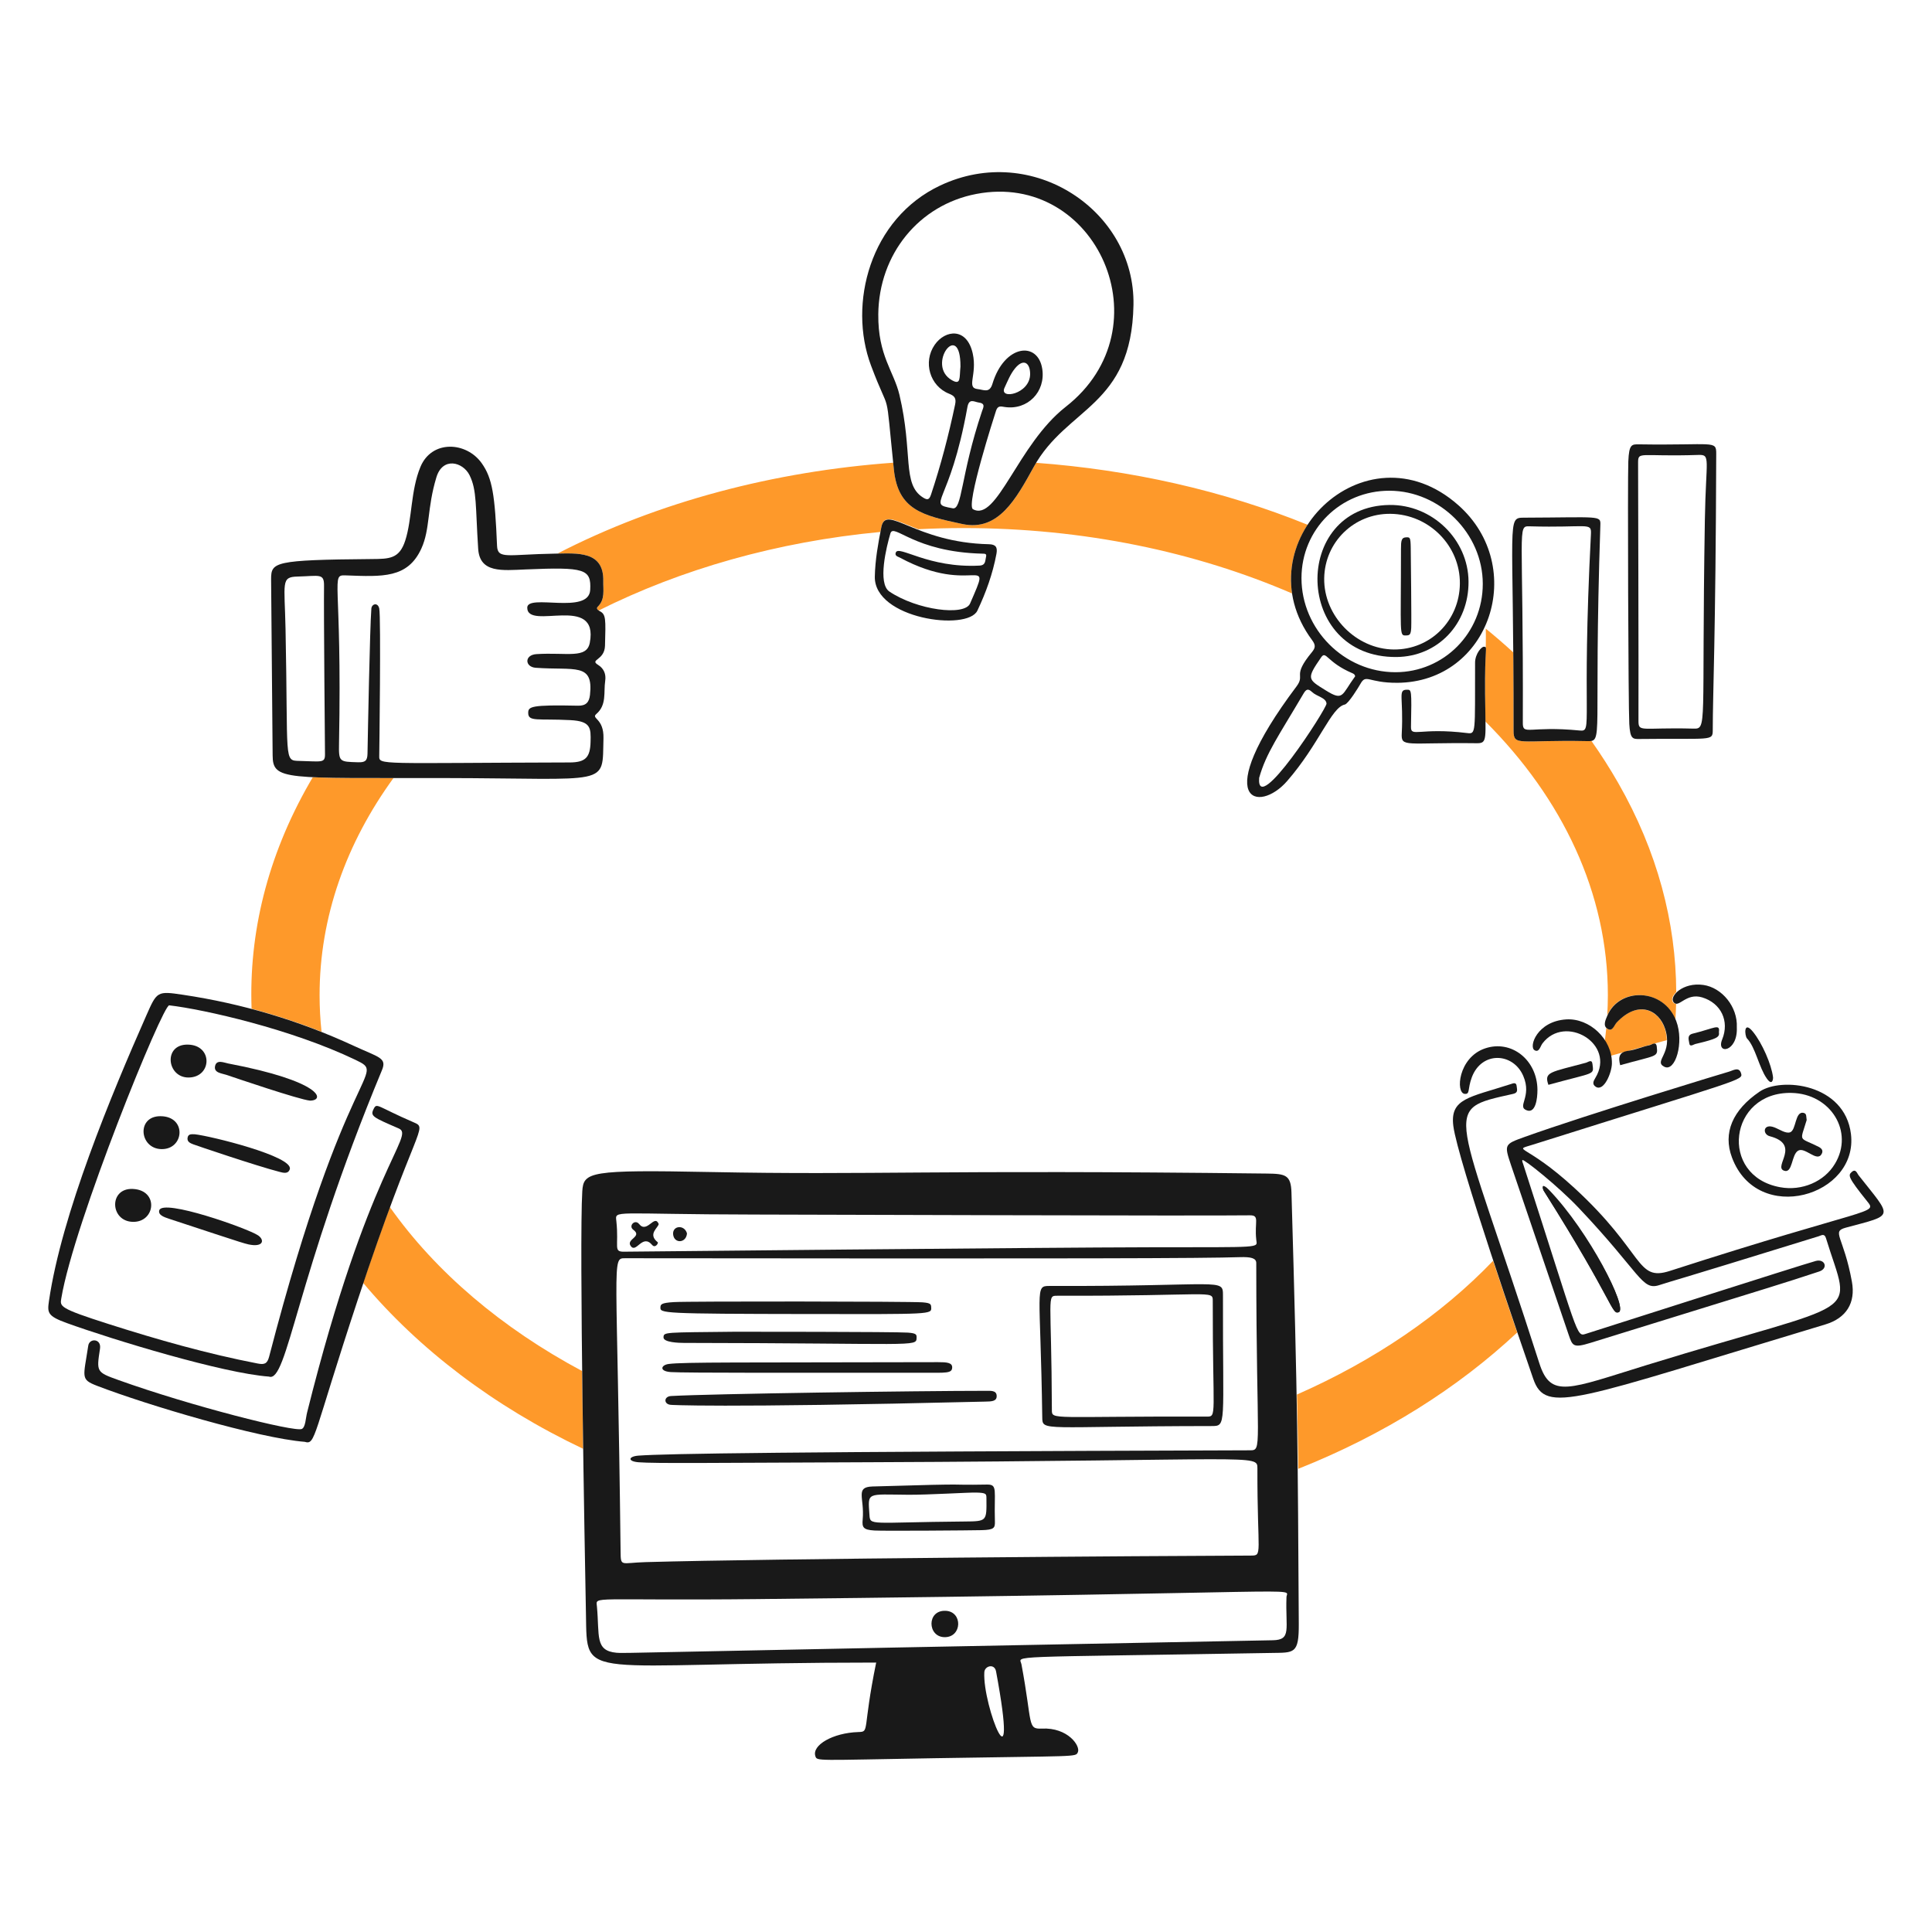 <svg xmlns="http://www.w3.org/2000/svg" fill="none" viewBox="0 0 200 200" id="Workflow-4--Streamline-Brooklyn"><desc> Workflow 4 Streamline Illustration: https://streamlinehq.com </desc><g id="workflow-4--work-workflow-job"><path id="Subtract" fill="#fe992a" fill-rule="evenodd" d="M153.781 68.052v-0l0 -0.001c0.027 -1.068 0.05 -2 0.026 -2.974 0.976 0.793 1.925 1.613 2.847 2.46 0.02 2.301 0.033 4.982 0.03 8.105 -0.001 1.158 0.293 1.151 2.855 1.093 1.098 -0.025 2.611 -0.06 4.696 -0.017l0.011 0c0.195 0.004 0.359 0.008 0.497 -0.017 0.991 1.402 1.918 2.855 2.779 4.359 4.06 7.094 5.974 14.436 6.002 21.643 -0.388 0.367 -0.531 0.777 -0.344 1.029 0.102 0.137 0.21 0.185 0.331 0.177 -0.014 0.552 -0.038 1.103 -0.074 1.652 -1.313 -3.255 -5.781 -3.374 -7.053 -0.458 0.041 -0.693 0.062 -1.389 0.062 -2.088 0 -10.562 -4.702 -20.351 -12.67 -28.318 -0.003 -0.237 -0.008 -0.5 -0.013 -0.789v-0c-0.01 -0.571 -0.022 -1.248 -0.028 -2.051 -0.011 -1.525 0.019 -2.734 0.046 -3.806Zm0.784 62.465c0.875 2.653 1.756 5.264 2.492 7.424 -6.119 5.729 -13.77 10.575 -22.658 14.109 -0.031 -2.535 -0.075 -5.003 -0.136 -7.69 8.03 -3.535 14.955 -8.264 20.302 -13.843Zm-94.308 11.412c-8.315 -4.447 -15.161 -10.259 -19.901 -16.976 -0.761 2.06 -1.678 4.634 -2.76 7.857 5.751 6.84 13.471 12.755 22.765 17.168 -0.038 -2.645 -0.074 -5.379 -0.104 -8.049Zm106.488 -32.636c-0.111 -0.545 -0.326 -1.062 -0.619 -1.528 0.061 -0.445 0.112 -0.892 0.156 -1.34 0.03 0.028 0.064 0.054 0.104 0.078 0.388 0.239 0.57 -0.062 0.748 -0.358 0.066 -0.109 0.132 -0.218 0.208 -0.299 2.638 -2.801 5.16 -0.777 5.2 1.833 -0.234 0.065 -0.436 0.12 -0.616 0.17l-0.352 0.096c-1.158 0.319 -1.415 0.389 -4.829 1.348Zm-31.377 -54.966c-1.338 2.043 -2.002 4.54 -1.619 7.105 -9.957 -4.297 -21.579 -6.767 -33.984 -6.767 -1.581 0 -3.15 0.04 -4.703 0.119 -0.372 -0.143 -0.714 -0.281 -1.027 -0.408 -1.71 -0.692 -2.558 -1.036 -2.796 0.169 -0.034 0.174 -0.068 0.349 -0.102 0.523 -10.725 1.009 -20.658 3.873 -29.165 8.132 -0.136 -0.094 -0.255 -0.235 -0.1 -0.387 0.631 -0.616 0.608 -1.359 0.585 -2.102v-0c-0.006 -0.183 -0.011 -0.366 -0.007 -0.548 0.07 -2.966 -2.348 -2.911 -4.619 -2.859l-0.124 0.003c10.432 -5.382 22.462 -8.518 34.755 -9.408 0.023 0.227 0.047 0.463 0.073 0.708 0.432 4.184 2.969 4.759 7.092 5.638 3.688 0.787 5.517 -2.523 7.335 -5.816l0.056 -0.102c0.079 -0.143 0.159 -0.282 0.241 -0.418 9.764 0.721 19.356 2.86 28.11 6.417ZM40.732 80.546c-3.834 0.004 -6.502 0.004 -8.354 -0.086 -0.118 0.2 -0.234 0.4 -0.35 0.602 -4.386 7.658 -6.271 15.605 -5.983 23.361 2.457 0.651 4.871 1.446 7.242 2.387 -0.135 -1.251 -0.203 -2.517 -0.203 -3.793 0 -8.106 2.765 -15.753 7.648 -22.471Z" clip-rule="evenodd" stroke-width="1"></path><g id="idea"><path id="vector" fill="#191919" d="M117.337 31.574c-0.197 10.539 -6.882 10.534 -10.32 16.755 -1.837 3.325 -3.665 6.712 -7.391 5.917 -4.123 -0.879 -6.66 -1.454 -7.092 -5.638 -0.949 -9.183 -0.258 -5.14 -2.371 -10.778 -2.389 -6.376 -0.1 -15.202 7.172 -18.628 9.562 -4.504 20.184 2.63 20.002 12.372Zm-26.417 0.976c-0.04 4.263 1.612 5.878 2.191 8.328 1.429 6.038 0.25 9.238 2.431 10.619 0.476 0.302 0.657 0.239 0.837 -0.299 1.016 -3.048 1.828 -6.161 2.49 -9.304 0.135 -0.639 -0.02 -0.898 -0.618 -1.136 -2.011 -0.8 -2.716 -3.292 -1.494 -5.06 1.09 -1.578 3.349 -1.833 3.945 0.916 0.479 2.211 -0.717 3.544 0.518 3.666 0.598 0.059 1.214 0.458 1.514 -0.538 1.231 -4.086 4.711 -4.464 5.16 -1.554 0.366 2.37 -1.517 4.301 -3.885 3.945 -0.379 -0.057 -0.714 -0.178 -0.897 0.379 -0.176 0.539 -3.148 9.782 -2.391 10.2 2.49 1.375 4.626 -6.71 9.603 -10.599 10.467 -8.179 3.177 -24.419 -9.264 -22.034 -5.933 1.137 -10.082 6.236 -10.141 12.472l0.001 -0.001Zm7.67 20.062c1.036 0.259 0.812 -3.322 3.068 -10.041 0.12 -0.358 0.399 -0.802 -0.319 -0.897 -0.478 -0.063 -1.02 -0.499 -1.195 0.478 -1.834 10.213 -4.303 9.961 -1.554 10.459v0.001Zm0.837 -14.663c0.02 -5.001 -3.634 -0.141 -0.877 1.415 0.941 0.531 0.757 -0.239 0.877 -1.415Zm7.212 0.777c0.006 -1.156 -0.683 -1.678 -1.574 -0.578 -0.481 0.595 -0.758 1.315 -1.076 1.992 -0.599 1.275 2.64 0.677 2.65 -1.415v0.001Z" stroke-width="1"></path><path id="vector_2" fill="#191919" d="M90.561 59.685c0.036 -1.733 0.343 -3.426 0.677 -5.12 0.484 -2.449 3.487 1.607 11.137 1.773 0.717 0.016 0.902 0.32 0.777 0.996 -0.381 2.055 -1.084 4.001 -1.972 5.877 -1.026 2.167 -10.709 0.856 -10.619 -3.526Zm2.61 -1.952c-0.22 -0.118 -0.576 -0.178 -0.438 -0.538 0.304 -0.795 3.369 1.635 8.666 1.355 0.658 -0.035 0.578 -0.518 0.677 -0.916 0.08 -0.319 -0.12 -0.313 -0.359 -0.319 -7.138 -0.159 -9.206 -3.228 -9.543 -2.092 -0.401 1.354 -1.353 5.177 -0.1 6.017 2.873 1.926 7.775 2.552 8.348 1.235 2.431 -5.589 0.411 -0.627 -7.252 -4.742h0.001Z" stroke-width="1"></path></g><g id="stats"><path id="vector_3" fill="#191919" d="M144.631 70.683c-3.008 0.016 -3.204 -0.966 -3.805 0.12 -0.164 0.296 -1.235 2.052 -1.614 2.132 -1.415 0.298 -2.63 4.084 -5.977 7.929 -2.929 3.366 -8.076 2.241 0.976 -9.802 0.958 -1.274 -0.516 -0.995 1.594 -3.546 0.379 -0.458 0.402 -0.74 0.02 -1.255 -7.354 -9.9 5.448 -22.543 15.141 -13.966 7.219 6.388 3.287 18.337 -6.335 18.389v-0.001Zm-0.179 -1.096c5.021 0 9.045 -4.064 9.045 -9.144 0 -5.2 -4.423 -9.622 -9.643 -9.643 -5.08 -0.02 -9.125 4.004 -9.125 9.045 0 5.299 4.423 9.742 9.722 9.742h0.001Zm-14.105 10.938c-0.319 4.164 7.009 -7.192 6.973 -7.69 -0.045 -0.617 -1.016 -0.738 -1.494 -1.195 -0.438 -0.419 -0.638 -0.26 -0.897 0.179 -2.539 4.318 -3.865 6.136 -4.582 8.706Zm9.941 -10.519c-0.04 -0.199 -0.159 -0.259 -0.299 -0.319 -2.668 -1.139 -2.706 -2.389 -3.227 -1.634 -1.545 2.238 -1.395 2.252 0.498 3.427 1.832 1.137 1.614 0.458 3.028 -1.474Z" stroke-width="1"></path><path id="vector_4" fill="#191919" d="M168.563 47.754c0.076 -1.784 0.351 -1.767 1.131 -1.755 7.75 0.118 7.974 -0.458 7.969 0.976 -0.06 19.086 -0.359 24.824 -0.359 28.609 0 1.175 -0.179 0.828 -7.571 0.916 -0.71 0.008 -0.982 0.01 -1.07 -1.562 -0.101 -1.783 -0.18 -25.325 -0.101 -27.184h0.001Zm1.051 26.834c-0.005 1.275 0.259 0.697 5.638 0.837 1.534 0.04 0.875 0.04 1.235 -21.636 0.105 -6.315 0.637 -6.737 -0.677 -6.694 -6.137 0.203 -6.236 -0.438 -6.236 0.857 0 0.04 0.06 21.795 0.04 26.637v-0.001Z" stroke-width="1"></path><path id="vector_5" fill="#191919" d="M164.235 76.719c-6.953 -0.144 -7.552 0.578 -7.551 -1.076 0.02 -22.114 -0.757 -22.047 1.116 -22.054 7.87 -0.03 7.904 -0.259 7.869 0.777 -0.75 22.41 0.418 22.392 -1.434 22.353Zm-6.594 -1.893c-0.005 1.355 0.659 0.286 5.897 0.797 1.395 0.136 0.153 -0.754 1.156 -20.361 0.063 -1.235 -0.379 -0.608 -6.335 -0.777 -1.335 -0.038 -0.647 -0.02 -0.717 20.341h-0.001Z" stroke-width="1"></path><path id="vector_6" fill="#191919" d="M153.736 71.858c0.039 4.702 0.279 5.095 -0.877 5.08 -7.331 -0.093 -7.829 0.478 -7.75 -1.016 0.199 -3.745 -0.438 -4.522 0.538 -4.522 0.478 0 0.493 -0.04 0.418 3.845 -0.021 1.116 0.899 0.043 5.797 0.638 0.957 0.116 0.817 0.08 0.837 -7.292 0.002 -0.897 0.697 -1.753 0.996 -1.634 0.299 0.08 0 -0.02 0.04 4.901h0.001Z" stroke-width="1"></path><path id="vector_7" fill="#191919" d="M144.571 68.013c-10.659 0.1 -10.918 -15.6 -0.737 -15.739 4.423 -0.06 8.158 3.566 8.188 7.929 0.03 4.403 -3.188 7.77 -7.451 7.81Zm6.555 -7.591c0.04 -3.925 -3.188 -7.191 -7.192 -7.232 -3.745 -0.039 -6.795 2.909 -6.853 6.674 -0.061 3.905 3.307 7.341 7.212 7.371 3.785 0.029 6.794 -2.988 6.833 -6.814v0.001Z" stroke-width="1"></path><path id="vector_8" fill="#191919" d="M146.09 64.988c-0.039 0.736 -0.17 0.784 -0.543 0.794 -0.719 0.02 -0.518 -0.005 -0.518 -8.945 0 -0.877 0.04 -1.215 0.578 -1.215 0.336 0 0.419 -0.014 0.432 1.087 0.009 0.728 0.088 7.601 0.051 8.28v-0.001Z" stroke-width="1"></path></g><g id="calendar"><path id="vector_9" fill="#191919" d="M167.562 135.85c-0.734 0.267 -0.492 -1.035 -7.65 -12.412 -0.1 -0.159 -0.259 -0.319 -0.159 -0.697 4.363 4.144 8.87 12.723 7.81 13.109h-0.001Z" stroke-width="1"></path><path id="vector_10" fill="#191919" d="M157.68 120.509c5.772 17.822 5.479 17.891 6.475 17.572 0.02 0 22.611 -7.236 23.827 -7.551 0.936 -0.242 1.315 0.776 0.339 1.096 -4.664 1.529 -2.019 0.675 -23.688 7.391 -1.794 0.556 -1.853 0.299 -2.251 -0.857l-5.957 -17.532c-0.717 -2.152 -0.717 -2.171 1.395 -2.929 6.436 -2.309 21.098 -6.754 21.138 -6.754 0.438 -0.12 1.059 -0.559 1.275 0.159 0.222 0.736 0.179 0.538 -21.556 7.391 -2.211 0.697 -0.797 -0.2 4.303 4.483 7.312 6.713 6.356 9.725 9.882 8.587 20.943 -6.76 21.511 -5.853 20.421 -7.212 -2.023 -2.522 -1.971 -2.689 -1.594 -3.028 0.419 -0.377 0.557 0.14 0.697 0.319 3.542 4.502 3.805 4.065 -1.295 5.439 -1.554 0.419 -0.24 0.877 0.618 5.598 0.398 2.192 -0.577 3.769 -2.749 4.423 -26.026 7.833 -28.949 9.384 -30.243 5.618 -1.136 -3.307 -7.818 -22.631 -8.268 -26.158 -0.366 -2.868 1.665 -2.952 5.957 -4.343 0.24 -0.078 0.564 -0.22 0.598 0.219 0.024 0.318 0.198 0.672 -0.359 0.797 -7.626 1.705 -5.953 0.882 2.709 27.892 1.181 3.684 3.029 2.672 11.117 0.179 22.854 -7.045 21.17 -4.586 18.548 -13.149 -0.159 -0.518 -0.498 -0.259 -0.757 -0.179 -16.502 5.1 -14.367 4.376 -16.516 5.06 -1.795 0.572 -1.893 -1.215 -8.308 -7.989 -2.132 -2.251 -5.698 -5.1 -5.837 -4.961 -0.06 0.1 0.041 0.299 0.08 0.418l-0.001 0.001Z" stroke-width="1"></path><path id="vector_11" fill="#191919" d="M191.608 117.381c-0.647 -5.21 -7.197 -5.905 -9.449 -4.379 -2.809 1.903 -3.823 4.282 -2.863 6.83 2.65 7.073 13.109 3.985 12.312 -2.45v-0.001Zm-1.653 3.088c-1.096 1.853 -3.427 2.849 -5.678 2.431 -6.375 -1.156 -5.319 -9.902 1.176 -9.762 4.064 0.08 6.495 4.024 4.503 7.332l-0.001 -0.001Z" stroke-width="1"></path><path id="vector_12" fill="#191919" d="M180.85 107.5c0.88 0.913 1.228 2.99 2.05 4.149 0.582 0.819 0.662 0.025 0.644 -0.13 -0.156 -1.315 -1.121 -3.525 -2.07 -4.701 -1.02 -1.264 -0.861 0.437 -0.624 0.683v-0.001Z" stroke-width="1"></path><path id="vector_13" fill="#191919" d="M172.284 110.428c-1.153 -0.602 0.939 -1.356 0.08 -3.945 -0.635 -1.913 -2.745 -3.023 -5.001 -0.638 -0.281 0.297 -0.424 0.985 -0.956 0.657 -0.503 -0.31 -0.204 -0.918 -0.02 -1.355 1.242 -2.943 5.825 -2.904 7.132 0.538 0.849 2.234 -0.098 5.335 -1.235 4.742v0.001Z" stroke-width="1"></path><path id="vector_14" fill="#191919" d="M159.155 112.839c0.003 0.916 -0.198 2.408 -1.076 2.112 -1.134 -0.382 0.563 -1.377 -0.398 -3.586 -1.05 -2.413 -4.298 -2.568 -5.319 0.159 -0.456 1.216 -0.159 1.767 -0.737 1.713 -0.955 -0.089 -0.679 -3.751 2.092 -4.702 2.747 -0.942 5.429 1.195 5.439 4.303l-0.001 0.001Z" stroke-width="1"></path><path id="vector_15" fill="#191919" d="M166.865 110.09c-0.016 0.977 -0.838 2.951 -1.674 2.411 -0.399 -0.258 -0.244 -0.581 -0.04 -0.916 2.157 -3.54 -3.151 -6.648 -5.479 -3.566 -0.223 0.296 -0.338 0.976 -0.817 0.697 -0.617 -0.359 0.258 -3 3.287 -3.188 2.39 -0.148 4.763 2.032 4.722 4.562h0.001Z" stroke-width="1"></path><path id="vector_16" fill="#191919" d="M160.348 123.169c4.169 4.33 8.223 12.302 7.213 12.661 -0.736 0.261 -0.458 -1.056 -7.65 -12.412 -0.36 -0.505 -0.281 -0.995 0.437 -0.249Z" stroke-width="1"></path><path id="vector_17" fill="#191919" d="M179.794 106.344c0.12 2.59 -2.174 2.868 -1.514 1.255 0.774 -1.894 -0.12 -3.745 -2.052 -4.343 -1.734 -0.537 -2.454 1.198 -2.988 0.478 -0.442 -0.595 0.957 -2.076 3.088 -1.773 1.933 0.275 3.566 2.271 3.467 4.383h-0.001Z" stroke-width="1"></path><path id="vector_18" fill="#191919" d="M160.29 112.301c-0.478 -1.355 0.201 -1.288 3.905 -2.291 0.219 -0.059 0.596 -0.398 0.657 0.139 0.135 1.176 0.359 0.797 -4.562 2.152Z" stroke-width="1"></path><path id="vector_19" fill="#191919" d="M167.721 110.269c-0.219 -0.837 -0.119 -1.369 0.857 -1.494 0.738 -0.095 1.452 -0.431 2.191 -0.578 0.218 -0.043 0.667 -0.437 0.737 0.139 0.139 1.138 0.04 0.857 -3.785 1.932v0.001Z" stroke-width="1"></path><path id="vector_20" fill="#191919" d="M177.942 106.842c0.06 0.498 -0.033 0.667 -2.45 1.235 -0.179 0.042 -0.57 0.358 -0.618 -0.08 -0.034 -0.319 -0.28 -0.84 0.359 -0.996 2.248 -0.55 2.829 -1.076 2.709 -0.159Z" stroke-width="1"></path><path id="vector_21" fill="#191919" d="M187.026 115.947c-0.697 2.331 -0.873 1.725 1.195 2.749 0.319 0.158 0.559 0.379 0.359 0.757 -0.476 0.898 -1.718 -0.745 -2.431 -0.339 -0.722 0.411 -0.558 2.41 -1.474 2.072 -1.135 -0.419 1.817 -2.705 -1.474 -3.566 -0.776 -0.203 -0.701 -1.365 0.478 -0.916 0.536 0.204 1.155 0.655 1.614 0.518 0.676 -0.202 0.497 -2.249 1.434 -2.012 0.319 0.08 0.239 0.398 0.299 0.737Z" stroke-width="1"></path></g><g id="computer"><path id="vector_22" fill="#191919" d="M90.7 172.109c-30.9 0 -29.902 2.152 -30.043 -5.04 -0.118 -5.997 -0.705 -38.45 -0.379 -43.75 0.124 -2.012 0.757 -2.237 13.229 -1.992 16.815 0.331 22.751 -0.25 57.636 0.159 1.932 0.023 2.497 0.139 2.55 1.972 0.656 22.51 0.651 26.856 0.757 44.627 0.019 3.168 -0.478 2.987 -2.849 3.028 -28.231 0.486 -26.038 0.219 -25.86 1.175 1.159 6.195 0.577 6.728 2.112 6.654 2.709 -0.13 4.022 1.812 3.726 2.45 -0.241 0.517 0.02 0.367 -14.882 0.618 -12.292 0.206 -12.117 0.32 -12.292 -0.219 -0.368 -1.133 1.813 -2.407 4.443 -2.49 1.215 -0.038 0.398 -0.08 1.853 -7.192H90.7Zm-25.999 -41.857c-1.415 -0.002 -0.808 -0.02 -0.458 30.322 0.019 1.674 0 1.209 2.59 1.136 12.969 -0.369 52.835 -0.647 62.617 -0.677 1.315 -0.004 0.697 0.02 0.717 -9.025 0.003 -1.514 0.02 -0.798 -40.124 -0.638 -16.784 0.067 -22.183 0.135 -23.92 0.004 -1.181 -0.089 -1.091 -0.61 -0.015 -0.689 2.808 -0.206 14.648 -0.4 63.263 -0.55 1.355 -0.004 0.687 0.02 0.677 -19.385 0 -0.507 -0.538 -0.647 -1.69 -0.61 -3.901 0.125 -16.009 0.165 -63.656 0.112h-0.001Zm13.966 35.283c-17.651 0.183 -16.979 -0.358 -16.874 0.757 0.286 3.049 -0.238 4.594 2.032 4.801 0.837 0.077 0.181 -0.013 67.936 -1.295 1.972 -0.037 1.295 -1.175 1.415 -4.463 0.04 -1.096 3.945 -0.406 -54.508 0.199l-0.001 0.001Zm40.503 -36.419c11.655 -0.02 10.975 0.1 10.878 -0.777 -0.205 -1.852 0.399 -2.547 -0.677 -2.53 -4.482 0.071 -46.739 -0.074 -51.201 -0.08 -14.882 -0.02 -14.492 -0.517 -14.364 0.697 0.28 2.652 -0.359 3.168 0.817 3.148 0.06 -0.001 43.172 -0.439 54.548 -0.458h-0.001Zm-16.058 43.91c-0.159 -0.857 -1.177 -0.578 -1.215 0.08 -0.205 3.486 3.666 13.089 1.215 -0.08Z" stroke-width="1"></path><path id="vector_23" fill="#191919" d="M126.601 134.136c-0.03 13.567 0.418 13.486 -1.215 13.488 -17.532 0.02 -17.471 0.598 -17.492 -0.916 -0.188 -13.388 -0.817 -13.592 0.757 -13.587 17.99 0.06 17.954 -0.877 17.95 1.016v-0.001Zm-17.153 0c-1.116 -0.003 -0.598 -0.02 -0.558 11.834 0.004 1.056 -0.02 0.628 15.998 0.677 1.136 0.004 0.638 0.02 0.657 -11.993 0.002 -1.136 -0.139 -0.478 -16.098 -0.518h0.001Z" stroke-width="1"></path><path id="vector_24" fill="#191919" d="M69.503 145.432c-0.817 -0.02 -0.817 -0.872 -0.04 -0.916 4.106 -0.235 25.7 -0.538 32.554 -0.538 0.538 0 1.11 -0.059 1.156 0.478 0.054 0.638 -0.558 0.622 -1.215 0.638 -28.127 0.685 -32.773 0.319 -32.454 0.339l-0.001 -0.001Z" stroke-width="1"></path><path id="vector_25" fill="#191919" d="M95.501 134.818c0.881 0.065 0.88 0.215 0.897 0.533 0.038 0.717 0.04 0.696 -12.651 0.677 -15.321 -0.022 -15.408 -0.08 -15.38 -0.697 0.014 -0.303 0.08 -0.459 1.384 -0.538 1.611 -0.098 24.428 -0.073 25.751 0.024l-0.001 0.001Z" stroke-width="1"></path><path id="vector_26" fill="#191919" d="M94.009 137.954c0.888 0.067 0.883 0.219 0.875 0.545 -0.022 0.958 -0.128 0.548 -24.106 0.518 -0.456 0 -2.114 -0.042 -2.092 -0.578 0.023 -0.558 0.06 -0.498 7.411 -0.578 0 0 16.628 -0.004 17.912 0.092v0.001Z" stroke-width="1"></path><path id="vector_27" fill="#191919" d="M90.51 158.437c-1.173 -0.071 -1.279 -0.335 -1.205 -1.15 0.204 -2.231 -0.817 -3.352 1.016 -3.407 11.714 -0.35 6.933 -0.116 11.854 -0.199 1.136 -0.019 0.723 0.598 0.817 3.825 0.02 0.674 -0.094 0.86 -1.364 0.895 -0.983 0.027 -10.142 0.096 -11.118 0.037v-0.001Zm3.517 -3.7c-4.343 -0.031 -4.183 -0.319 -4.024 2.052 0.08 1.195 -0.04 0.799 9.822 0.717 2.351 -0.019 2.311 -0.02 2.291 -2.371 -0.004 -0.475 0.026 -0.603 -1.076 -0.625 -0.84 -0.017 -4.98 0.242 -7.012 0.227h-0.001Z" stroke-width="1"></path><path id="vector_28" fill="#191919" d="M69.427 142.036c-1.222 -0.089 -1.003 -0.736 -0.197 -0.839 1.595 -0.204 7.308 -0.137 27.866 -0.187 0.897 -0.002 1.493 0.04 1.474 0.558 -0.022 0.618 -0.638 0.538 -2.988 0.538 -12.053 0 -24.81 0.029 -26.155 -0.069v-0.001Z" stroke-width="1"></path><path id="vector_29" fill="#191919" d="M97.892 166.75c1.793 0.076 1.714 2.76 -0.12 2.729 -1.773 -0.029 -1.853 -2.813 0.12 -2.729Z" stroke-width="1"></path><path id="vector_30" fill="#191919" d="M68.188 126.705c-0.04 0.398 -1.174 1.035 -0.1 1.893 0.1 0.08 -0.258 0.657 -0.578 0.279 -1.013 -1.198 -1.637 0.899 -2.211 0.12 -0.541 -0.735 1.255 -0.956 0.259 -1.693 -0.538 -0.398 0.174 -1.132 0.598 -0.598 0.827 1.044 1.594 -1.076 2.032 0v-0.001Z" stroke-width="1"></path><path id="vector_31" fill="#191919" d="M71.116 127.681c-0.08 1.036 -1.342 1.075 -1.434 0.1 -0.087 -0.918 1.175 -1.036 1.434 -0.1Z" stroke-width="1"></path></g><g id="docs"><path id="vector_32" fill="#191919" d="M27.844 142.504c-4.742 -0.339 -16.159 -3.819 -20.919 -5.538 -2.033 -0.735 -2.033 -1.076 -1.853 -2.311 1.307 -8.946 6.427 -21.272 10.081 -29.545 1.099 -2.489 1.116 -2.53 3.785 -2.132 6.136 0.916 12.032 2.671 17.671 5.28 2.629 1.216 3.467 1.235 2.929 2.53 -8.96 21.558 -9.782 32.394 -11.695 31.717l0.001 -0.001Zm-10.32 -38.431c-0.618 -0.219 -9.886 22.548 -11.177 30.322 -0.142 0.856 -0.261 1.023 4.901 2.67 5.078 1.62 10.187 3.073 15.42 4.084 0.698 0.135 0.999 0.04 1.195 -0.717 7.991 -30.774 12.348 -29.078 8.925 -30.721 -6.603 -3.17 -15.659 -5.22 -19.265 -5.638h0.001Z" stroke-width="1"></path><path id="vector_33" fill="#191919" d="M31.55 149.258c-4.781 -0.379 -16.3 -3.798 -21.497 -5.797 -1.754 -0.675 -1.414 -0.857 -0.916 -4.164 0.12 -0.797 1.378 -0.737 1.215 0.319 -0.371 2.412 -0.377 2.426 1.913 3.247 7.456 2.675 18.291 5.422 18.986 5.06 0.379 -0.197 0.389 -1.098 0.538 -1.693 6.308 -25.282 11.197 -28.67 9.503 -29.406 -2.709 -1.177 -2.988 -1.275 -2.61 -2.032 0.339 -0.677 0.359 -0.241 4.104 1.375 1.614 0.696 0.293 0.098 -5.758 18.409 -4.667 14.124 -4.343 15.022 -5.479 14.683l0.001 -0.001Z" stroke-width="1"></path><path id="vector_34" fill="#191919" d="M20.174 117.421c1.554 0.159 10.271 2.295 9.822 3.626 -0.175 0.519 -0.697 0.357 -1.076 0.259 -2.368 -0.61 -8.608 -2.726 -8.925 -2.849 -0.3 -0.116 -0.645 -0.26 -0.578 -0.677 0.071 -0.44 0.458 -0.359 0.757 -0.359Z" stroke-width="1"></path><path id="vector_35" fill="#191919" d="M32.088 113.935c-1.116 -0.1 -7.789 -2.374 -8.666 -2.67 -0.478 -0.161 -1.317 -0.2 -1.156 -0.916 0.157 -0.698 0.917 -0.342 1.355 -0.259 9.738 1.853 10.081 3.845 8.467 3.845Z" stroke-width="1"></path><path id="vector_36" fill="#191919" d="M26.27 128.897c-0.797 -0.08 -0.369 0.033 -8.766 -2.729 -0.539 -0.177 -1.155 -0.398 -1.016 -0.877 0.359 -1.235 9.161 1.877 10.22 2.59 0.596 0.401 0.618 1.056 -0.438 1.016Z" stroke-width="1"></path><path id="vector_37" fill="#191919" d="M13.759 123.079c2.71 0.134 2.331 3.456 0 3.407 -2.391 -0.051 -2.51 -3.531 0 -3.407Z" stroke-width="1"></path><path id="vector_38" fill="#191919" d="M16.608 115.548c2.769 0.01 2.471 3.478 0.08 3.407 -2.271 -0.068 -2.57 -3.416 -0.08 -3.407Z" stroke-width="1"></path><path id="vector_39" fill="#191919" d="M19.437 108.137c2.63 0.04 2.51 3.376 0.1 3.407 -2.271 0.029 -2.67 -3.446 -0.1 -3.407Z" stroke-width="1"></path></g><g id="approve"><path id="vector_40" fill="#191919" d="M45.954 80.544c-16.416 -0.029 -17.721 0.299 -17.731 -2.351 0 -0.02 -0.159 -18.229 -0.159 -18.249 0.01 -1.753 0.279 -1.987 10.42 -2.072 1.833 -0.015 2.853 -0.019 3.467 -1.913 0.722 -2.23 0.554 -5.182 1.574 -7.63 1.171 -2.811 4.759 -2.628 6.355 -0.359 1.094 1.555 1.355 3.287 1.574 8.527 0.06 1.434 1.076 0.897 5.917 0.817 2.391 -0.04 5.155 -0.319 5.08 2.849 -0.021 0.916 0.209 1.882 -0.578 2.65 -0.202 0.197 0.061 0.377 0.219 0.458 0.642 0.331 0.613 0.797 0.538 3.566 -0.042 1.554 -1.637 1.42 -0.717 1.992 0.615 0.382 0.839 0.976 0.737 1.654 -0.176 1.176 0.177 2.488 -0.916 3.427 -0.579 0.497 0.796 0.418 0.737 2.53 -0.141 5.04 0.857 4.135 -16.516 4.104h-0.001Zm12.99 -1.614c1.673 -0.004 2.149 -0.518 2.191 -2.132 0.038 -1.434 0.04 -2.141 -2.092 -2.251 -3.366 -0.174 -4.373 0.199 -4.363 -0.757 0.007 -0.637 0.259 -0.845 5.16 -0.737 0.837 0.018 1.152 -0.379 1.235 -1.116 0.381 -3.369 -1.573 -2.518 -5.618 -2.809 -1.135 -0.082 -1.195 -1.334 0.08 -1.415 3.148 -0.198 5.198 0.518 5.519 -1.175 0.97 -5.121 -6.449 -1.215 -6.475 -3.626 -0.016 -1.494 6.364 0.758 6.515 -1.833 0.127 -2.191 -0.558 -2.387 -6.674 -2.132 -2.43 0.101 -4.756 0.398 -4.921 -2.132 -0.289 -4.423 -0.12 -6.076 -0.897 -7.63 -0.677 -1.355 -2.772 -1.933 -3.427 0.219 -0.981 3.226 -0.638 5.359 -1.554 7.371 -1.415 3.108 -4.024 2.927 -7.81 2.789 -1.654 -0.06 -0.392 0.16 -0.717 17.373 -0.037 1.952 0.02 1.915 1.972 1.972 0.717 0.021 0.963 -0.139 0.976 -0.897 0.037 -2.032 0.241 -12.989 0.398 -15.002 0.04 -0.518 0.673 -0.676 0.817 -0.02 0.193 0.878 0 15.241 0 15.261 -0.02 0.977 -0.06 0.727 19.684 0.677l0.001 0.002Zm-25.401 -18.269c0.02 -1.355 -0.478 -1.032 -2.749 -0.976 -1.733 0.043 -1.334 0.598 -1.235 5.439 0.281 13.767 -0.219 13.606 1.454 13.647 2.331 0.058 2.64 0.239 2.63 -0.717 0 -0.04 -0.139 -14.803 -0.1 -17.392v-0.001Z" stroke-width="1"></path></g></g></svg>